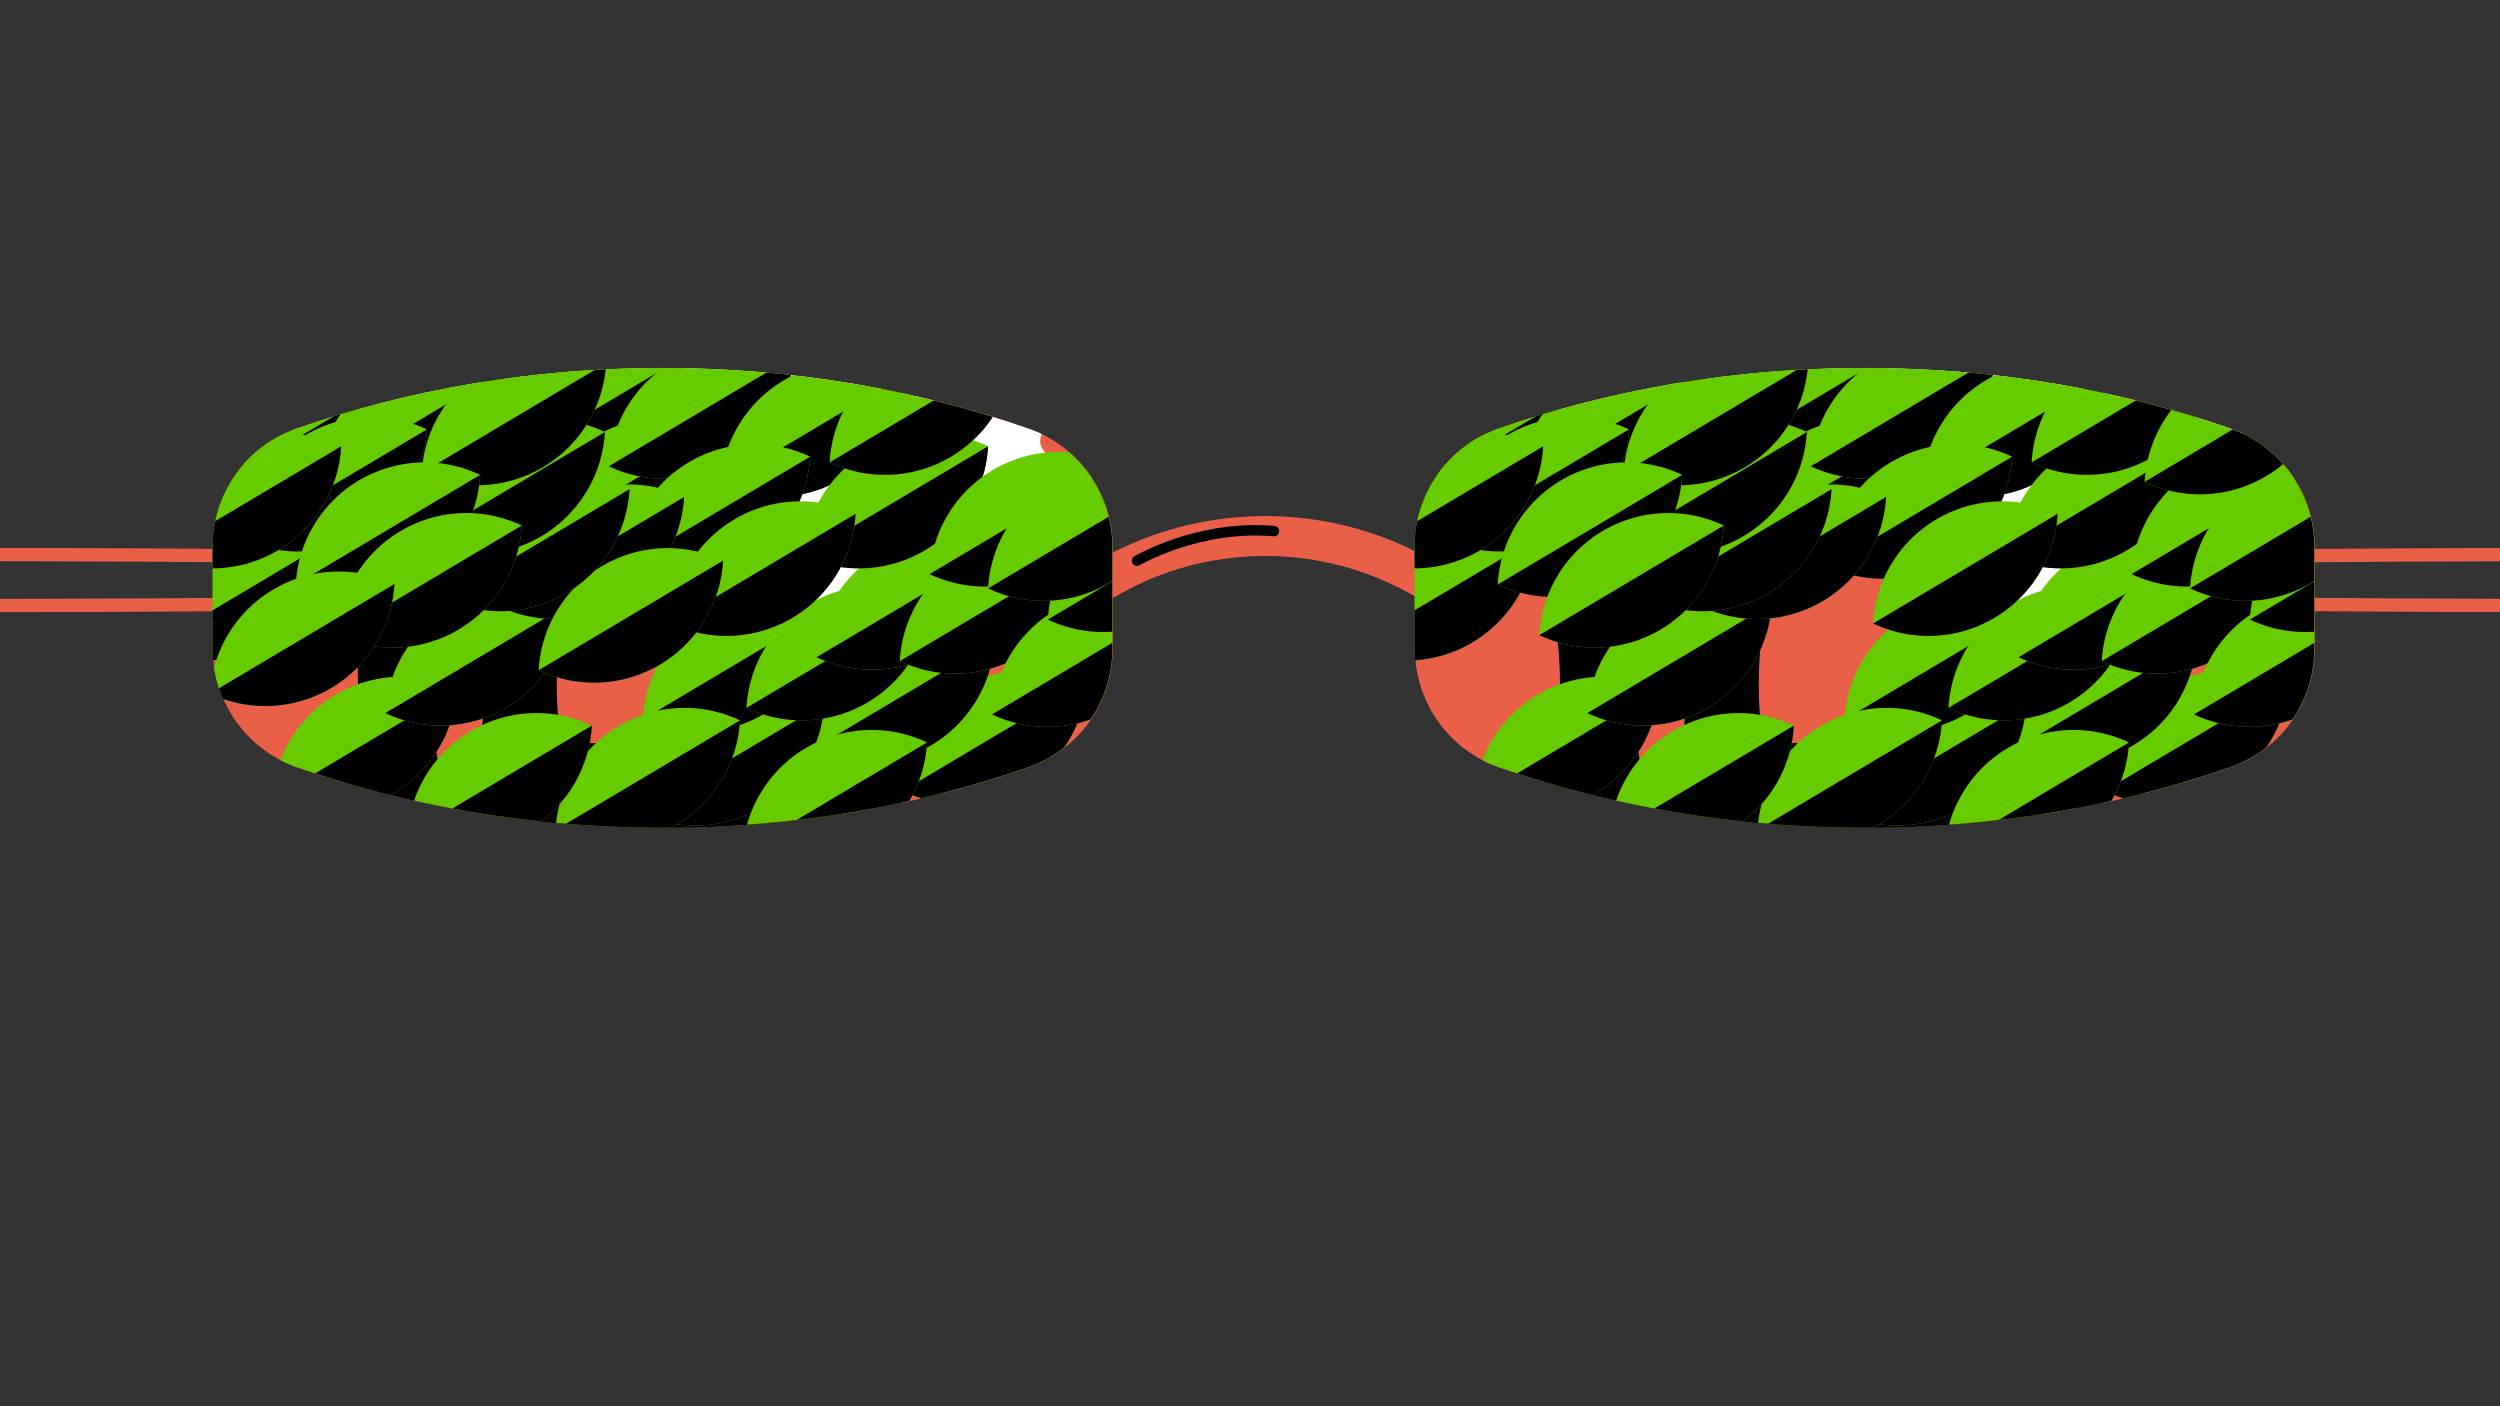 <svg xmlns="http://www.w3.org/2000/svg" xmlns:xlink="http://www.w3.org/1999/xlink" width="1920" height="1080" viewBox="0 0 1920 1080">
  <rect x="0" y="0" width="1920" height="1080" fill="#333333" stroke="none"/>
  <defs>
    <clipPath id="clip-path">
      <rect id="Rectangle_66" data-name="Rectangle 66" width="1920" height="1080" transform="translate(856.537)" fill="none"/>
    </clipPath>
    <clipPath id="clip-path-2">
      <path id="Path_1214" data-name="Path 1214" d="M1084.4,329.316a96.162,96.162,0,0,0-64.313,90.75V498.41a96.162,96.162,0,0,0,64.313,90.75c85.317,29.924,180.633,46.658,281.2,46.658s195.885-16.734,281.2-46.658a96.161,96.161,0,0,0,64.312-90.75V420.066a96.161,96.161,0,0,0-64.312-90.75c-85.317-29.924-180.633-46.657-281.2-46.657s-195.885,16.733-281.2,46.657" fill="none"/>
    </clipPath>
    <clipPath id="clip-path-3">
      <path id="Path_1227" data-name="Path 1227" d="M2007.533,329.316a96.16,96.16,0,0,0-64.312,90.75V498.41a96.16,96.16,0,0,0,64.312,90.75c85.317,29.924,180.633,46.658,281.2,46.658s195.884-16.734,281.2-46.658a96.162,96.162,0,0,0,64.313-90.75V420.066a96.162,96.162,0,0,0-64.313-90.75c-85.318-29.924-180.633-46.657-281.2-46.657s-195.885,16.733-281.2,46.657" fill="none"/>
    </clipPath>
    <clipPath id="clip-path-4">
      <path id="Path_1342" data-name="Path 1342" d="M1084.071,329.208a96.159,96.159,0,0,0-64.313,90.748V498.3a96.163,96.163,0,0,0,64.313,90.75c85.318,29.924,180.633,46.658,281.2,46.658s195.885-16.734,281.2-46.658a96.162,96.162,0,0,0,64.312-90.75V419.956a96.158,96.158,0,0,0-64.312-90.748c-85.317-29.925-180.632-46.658-281.2-46.658s-195.884,16.733-281.2,46.658" fill="none"/>
    </clipPath>
    <clipPath id="clip-path-5">
      <path id="Path_1457" data-name="Path 1457" d="M2007.2,329.208a96.158,96.158,0,0,0-64.312,90.748V498.3a96.162,96.162,0,0,0,64.312,90.75c85.317,29.924,180.632,46.658,281.2,46.658s195.884-16.734,281.2-46.658a96.163,96.163,0,0,0,64.314-90.75V419.956a96.158,96.158,0,0,0-64.314-90.748c-85.317-29.925-180.632-46.658-281.2-46.658s-195.885,16.733-281.2,46.658" fill="none"/>
    </clipPath>
  </defs>
  <g id="Group_84" data-name="Group 84" transform="translate(-856.537)">
    <g id="Group_75" data-name="Group 75">
      <g id="Group_74" data-name="Group 74" clip-path="url(#clip-path)">
        <path id="Path_1196" data-name="Path 1196" d="M1656.651,482.744c94.778-94.778,248.443-94.778,343.221,0" fill="none" stroke="#e95f47" stroke-miterlimit="10" stroke-width="30.649"/>
        <path id="Path_1197" data-name="Path 1197" d="M1615.064,443.672c-62.132,28.56-1550.8,28.56-1612.931,0" fill="none" stroke="#e95f47" stroke-miterlimit="10" stroke-width="10.217"/>
        <path id="Path_1198" data-name="Path 1198" d="M2.134,447.279c62.133-28.56,1550.8-28.56,1612.931,0" fill="none" stroke="#e95f47" stroke-miterlimit="10" stroke-width="10.217"/>
        <path id="Path_1199" data-name="Path 1199" d="M3663.69,443.672c-62.133,28.56-1550.8,28.56-1612.931,0" fill="none" stroke="#e95f47" stroke-miterlimit="10" stroke-width="10.217"/>
        <path id="Path_1200" data-name="Path 1200" d="M2050.76,447.279c62.132-28.56,1550.8-28.56,1612.93,0" fill="none" stroke="#e95f47" stroke-miterlimit="10" stroke-width="10.217"/>
        <path id="Path_1201" data-name="Path 1201" d="M1729.75,430.651s47.164-27.862,105.182-22.747" fill="none" stroke="#000" stroke-linecap="round" stroke-linejoin="round" stroke-width="8"/>
      </g>
    </g>
    <g id="Group_77" data-name="Group 77">
      <g id="Group_76" data-name="Group 76" clip-path="url(#clip-path-2)">
        <path id="Path_1202" data-name="Path 1202" d="M1020.086,420.066v78.345A96.16,96.16,0,0,0,1084.4,589.16c85.317,29.924,180.632,46.658,281.2,46.658s195.885-16.734,281.2-46.658a96.159,96.159,0,0,0,64.313-90.749V420.066a96.16,96.16,0,0,0-64.313-90.749c-85.317-29.925-180.632-46.658-281.2-46.658s-195.884,16.733-281.2,46.658a96.16,96.16,0,0,0-64.313,90.749" fill="#e95f47"/>
        <path id="Path_1203" data-name="Path 1203" d="M1132.65,487.13c-5.013,1.62-9.334-4.656-9.014-9.915s3.162-10.117,3.473-15.376c.46-7.806-4.785-14.934-11.081-19.57s-13.719-7.474-20.412-11.517-12.977-9.844-14.642-17.484c-2.955-13.556,9.488-26.883,6.771-40.488-1.432-7.169-6.855-12.908-9.115-19.861-3.539-10.887,1.435-23.125,9.577-31.173s18.962-12.711,29.618-16.9c48.867-19.2,100.465-32.231,152.906-34.771,5.07-.245,10.252-.38,15.113,1.082s9.425,4.8,11.091,9.594c1.9,5.485-.386,11.726-4.278,16.034s-9.159,7.077-14.31,9.757l-47.18,24.549c-4.914,2.556-10.274,5.627-11.915,10.918-2.142,6.906,3.081,13.8,8.331,18.773s11.357,10.413,11.549,17.642c.2,7.619-6.527,13.764-13.6,16.609s-14.878,3.528-21.9,6.483-13.591,9.368-13.03,16.97c.49,6.647,6.045,11.584,10.705,16.35s9.033,11.49,6.566,17.681c-2.008,5.039-7.635,7.371-12.418,9.93s-9.742,7.124-8.631,12.433c.6,2.878,2.954,5.335,2.832,8.272-.219,5.249-7.251,6.712-12.5,6.62l-44.507-.782" fill="#fff"/>
        <path id="Path_1204" data-name="Path 1204" d="M1132.251,485.683c-2.293.67-4.261-.732-5.485-2.605a10.306,10.306,0,0,1-1.418-7.635c.584-3.329,1.925-6.464,2.68-9.75a19.976,19.976,0,0,0,.172-8.768c-2.773-12.923-15.842-18.964-26.4-24.462-5.5-2.865-10.914-6.082-14.955-10.89a20,20,0,0,1-4.643-15.614c1.376-11.3,9.169-21.452,7.064-33.211-1.109-6.2-5.121-11.282-7.8-16.832a24.537,24.537,0,0,1-1.678-16.852c3.086-12.358,13.109-20.78,23.987-26.414a181.232,181.232,0,0,1,18.386-7.884q9.851-3.79,19.832-7.231,20.185-6.948,40.875-12.3a441,441,0,0,1,84.124-13.456c6.734-.391,14.191-1.2,20.55,1.588,5.254,2.3,9.19,7.051,8.5,13.026-.733,6.359-5.516,11.163-10.641,14.476-5.824,3.764-12.245,6.692-18.389,9.889l-20.283,10.553c-6.3,3.276-12.715,6.39-18.9,9.878-4.761,2.687-9.555,6.425-10.411,12.183-.935,6.291,2.941,12.038,7.044,16.409,4.024,4.286,9,7.862,11.722,13.214,2.634,5.176,1.336,10.741-2.552,14.87-9.018,9.577-23.68,7.649-34.36,14.213-4.547,2.794-8.724,7.121-9.872,12.493-1.275,5.967,1.6,11.289,5.411,15.667,3.943,4.529,9,8.315,11.315,14.042a10,10,0,0,1,.013,8.437,14.358,14.358,0,0,1-5.706,5.364c-4.815,2.867-10.2,4.82-13.451,9.687a9.794,9.794,0,0,0-1.517,7.889c.67,2.585,3.134,5.17,2.643,7.956-.763,4.329-7.6,4.7-10.956,4.663-7.583-.081-15.166-.266-22.748-.4l-21.76-.382c-1.931-.034-1.931,2.966,0,3l23.243.408,11.622.2c3.61.063,7.25.265,10.859.162,4.4-.124,10.448-1.2,12.311-5.827,1.079-2.681.064-5.288-1.129-7.726a10.867,10.867,0,0,1-1.371-3.906,6.813,6.813,0,0,1,1.01-3.916c3.015-5.189,9.248-6.862,13.976-9.984a15.991,15.991,0,0,0,5.565-5.679,12.375,12.375,0,0,0,.9-8.886c-1.575-6.14-6.322-10.521-10.559-14.911-3.965-4.109-8.18-9.29-6.7-15.406,1.346-5.562,6.34-9.658,11.35-11.92,6.316-2.852,13.367-3.571,19.9-5.774,5.552-1.872,10.8-4.99,14.185-9.889a15.364,15.364,0,0,0,.884-16.129c-2.869-5.5-7.948-9.222-12.107-13.657-3.972-4.234-8.3-10.578-5.374-16.537,2.646-5.39,9.233-7.96,14.243-10.567l20.724-10.783,20.283-10.553c5.958-3.1,12.317-6.07,16.973-11.056,4.091-4.382,6.743-10.681,5.276-16.7-1.42-5.825-6.614-9.874-12.11-11.638-6.714-2.155-14.1-1.388-21.014-.962q-10.986.675-21.924,1.948-21.6,2.5-42.888,7.113a537.175,537.175,0,0,0-83.74,25.636c-12,4.726-24.765,10.212-32.993,20.6a36.731,36.731,0,0,0-7.553,15.98,27.789,27.789,0,0,0,2.564,17.661c2.753,5.567,6.957,10.793,7.508,17.187.5,5.78-1.5,11.392-3.409,16.751-1.966,5.523-4.125,11.2-4.131,17.144a23.361,23.361,0,0,0,6.722,15.967c4.4,4.713,10.048,7.9,15.724,10.819,5.832,3,11.974,5.84,16.78,10.4,4.306,4.09,7.725,9.636,7.366,15.769-.377,6.429-4.824,12.478-3.069,19.046,1.221,4.573,5.355,9.2,10.509,7.692,1.849-.541,1.062-3.436-.8-2.893" fill="#fff"/>
        <path id="Path_1205" data-name="Path 1205" d="M1231.562,488.5c-5.423-.693-6.689-8.34-4.567-13.379s6.172-9.468,6.464-14.927c.484-9.054-9.456-15.785-10.079-24.831-.585-8.514,7.156-15.155,14.627-19.283s16.066-7.9,19.681-15.628c3.678-7.863.9-17.05-1.435-25.411s-3.916-18.194,1.474-25c5.6-7.066,16.011-7.521,25-6.92s19.058,1.328,25.937-4.5c7.134-6.041,7.865-16.714,6.922-26.013s-2.942-19.065.6-27.716c3.031-7.41,9.8-12.793,17.187-15.874s15.438-4.144,23.386-5.1c18.035-2.175,36.156-3.965,54.321-3.887,27.47.118,54.722,4.5,81.841,8.869,4.207.677,9,1.758,10.993,5.526,3.191,6.04-3.458,12.556-9.583,15.581-7.287,3.6-15.087,6.21-21.955,10.556s-12.924,10.926-14.071,18.972c-1.011,7.1,1.9,14.386.514,21.421-1.8,9.179-10.469,15.5-19.3,18.59s-18.346,3.9-27.113,7.159-17.229,10-18.488,19.265c-.658,4.849.7,10.045-1.264,14.528-2.106,4.816-7.623,7.407-12.875,7.585s-10.351-1.6-15.3-3.361l-58.3-20.691c-4.539-1.611-9.333-3.246-14.075-2.4s-9.239,5.13-8.495,9.888c1.187,7.585,13.675,10.355,12.963,18-.476,5.117-6.574,7.328-11.557,8.588s-11.006,4.142-10.693,9.272c.51,8.345,16.934,9.47,15.572,17.72-.943,5.713-9.723,6.231-12.5,11.311-3.409,6.232,4.237,12.539,6.71,19.2,3.846,10.359-6.693,21.489-17.684,22.629s-21.454-4.373-31.128-9.712" fill="#fff"/>
        <path id="Path_1206" data-name="Path 1206" d="M1231.96,487.05c-2.858-.443-4.127-3.04-4.387-5.709-.343-3.521,1.048-6.461,2.747-9.45,1.906-3.355,4.027-6.722,4.532-10.625a16.811,16.811,0,0,0-2.1-9.782c-2.962-5.82-8.739-11.492-7.819-18.542.983-7.533,8.431-12.629,14.553-15.968,6.388-3.484,13.359-6.742,17.741-12.8,5.232-7.234,3.964-16.382,1.855-24.484-1.973-7.584-4.994-15.776-2.745-23.651,2.161-7.567,9.329-10.758,16.611-11.417,7.565-.685,15.114.862,22.681.238,7.455-.615,14.514-3.582,18.319-10.355,3.616-6.434,3.862-14.317,3.178-21.49-.834-8.739-2.928-18,.063-26.557,2.615-7.482,9.264-12.827,16.345-15.89,8.507-3.68,17.979-4.544,27.087-5.61,19.774-2.315,39.649-3.971,59.573-3.237,19.867.732,39.59,3.451,59.209,6.531,4.758.745,9.535,1.436,14.275,2.29,3.224.581,7.283,1.461,8.937,4.64,1.731,3.326-.516,6.841-2.86,9.172-2.987,2.972-6.763,4.706-10.561,6.4-7.885,3.518-16.127,6.612-22.735,12.344-6.06,5.257-10.07,12.349-9.866,20.512.116,4.621,1.215,9.177,1.1,13.81a18.2,18.2,0,0,1-3.651,10.516c-4.684,6.3-12.275,9.625-19.635,11.609-8.6,2.318-17.651,3.307-25.781,7.14-6.52,3.073-12.583,8.118-15.171,15.019-1.449,3.865-1.173,7.867-1.177,11.914-.005,4.1-.913,7.95-4.468,10.4-7.495,5.156-16.849,1.422-24.509-1.3q-28.23-10.02-56.462-20.039c-4.293-1.521-8.833-3.127-13.464-2.716a13.064,13.064,0,0,0-9.505,5.151,8.927,8.927,0,0,0-.933,9.2,18.228,18.228,0,0,0,5.228,5.956c3.4,2.812,10.08,7.547,5.325,12.328-2.314,2.328-5.8,3.253-8.874,4.062a21.4,21.4,0,0,0-8.827,4.235,8.05,8.05,0,0,0-2.748,7.976,10.385,10.385,0,0,0,4.069,5.521,68.365,68.365,0,0,0,6.261,3.964c1.724,1.054,3.839,2.283,4.739,4.19,2.41,5.107-6.157,7.694-9.052,9.875a9.153,9.153,0,0,0-4.021,7.567c.111,3.467,2.109,6.579,3.911,9.414,1.895,2.98,4.139,6.1,4.425,9.732a14.128,14.128,0,0,1-2.889,9.25c-4.615,6.448-12.321,9.107-20.008,8.354-8.788-.862-16.837-5.323-24.429-9.51-1.692-.933-3.207,1.656-1.515,2.589,7.967,4.4,16.274,8.835,25.454,9.869,7.872.886,15.636-1.5,21.114-7.362,4.992-5.341,6.838-12.575,3.506-19.282-2.479-4.991-10.358-12.718-4.212-17.877,3.965-3.33,11.357-4.752,11.074-11.265-.218-5.022-5.619-7.547-9.359-9.781-1.942-1.162-4.136-2.42-5.417-4.35-1.558-2.348-.829-4.965,1.218-6.752,5.172-4.518,13.309-3.344,18.046-8.666a8.092,8.092,0,0,0,1.658-8.167c-.946-2.548-2.994-4.456-5.032-6.157-2.1-1.753-4.494-3.391-6.119-5.632a6.257,6.257,0,0,1,.535-8.373c3.1-3.261,7.636-3.555,11.82-2.662,4.8,1.024,9.437,3,14.052,4.638q14.443,5.126,28.887,10.253l14.444,5.125c4.688,1.664,9.356,3.511,14.146,4.862,7.385,2.083,16.69,2.224,21.972-4.352,2.716-3.382,3.018-7.569,2.942-11.747-.075-4.158.041-8.057,2.095-11.783,3.783-6.865,11.154-10.943,18.4-13.2,8.838-2.757,18.245-3.565,26.818-7.185,6.728-2.843,13.316-7.575,16.345-14.44a24.625,24.625,0,0,0,1.592-12.437c-.427-4.612-1.478-9.368-.62-13.993,1.482-7.984,7.822-14.044,14.541-18.03a111.1,111.1,0,0,1,12.553-6.086c3.987-1.732,8.212-3.318,11.759-5.878,3.011-2.17,5.9-5.016,7.055-8.638a8.766,8.766,0,0,0-2.717-9.394c-2.734-2.283-6.334-3.054-9.761-3.614q-7.645-1.252-15.3-2.437c-9.885-1.536-19.789-2.967-29.73-4.1a332.277,332.277,0,0,0-60.812-1.557c-10.173.709-20.316,1.8-30.44,3.023-9.047,1.089-18.29,2.272-26.575,6.315-7.037,3.433-13.213,9.04-15.991,16.493-3.25,8.716-1.325,18.216-.405,27.167.739,7.19.756,15.343-3.309,21.638-4.5,6.965-12.945,8.153-20.593,8.005-7.617-.149-15.251-1.373-22.767.521-7.371,1.857-13.084,7.109-14.411,14.763-1.451,8.374,1.541,16.416,3.52,24.419,1.082,4.377,1.956,9.025,1.216,13.531a17.941,17.941,0,0,1-5.643,10.268c-5.655,5.3-13.247,7.739-19.483,12.2-5.918,4.235-11.57,10.6-10.64,18.406.857,7.206,6.525,12.217,9.054,18.737a12.816,12.816,0,0,1-.577,10.63c-1.687,3.5-4.209,6.708-5.319,10.472-1.5,5.081-.234,13.021,6.051,13.995,1.889.294,2.7-2.6.8-2.893" fill="#fff"/>
        <path id="Path_1207" data-name="Path 1207" d="M1408.1,472.916c-4.779.135-6.573-6.8-4.343-11.032s6.56-6.989,9.063-11.062c4.967-8.086,1.511-18.583,3.014-27.953,1.778-11.081,10.273-19.663,17.977-27.824q10.852-11.5,20.674-23.912c5.548-7.014,10.9-14.347,14.124-22.688,2.834-7.327,3.943-15.222,6.66-22.592,3.931-10.664,11.05-19.8,18.06-28.746,5.763-7.353,12-15.059,20.813-18.169,7.429-2.623,15.59-1.567,23.393-.479l113.512,15.828c6.81.949,14.752,2.714,17.506,9.015,2.857,6.539-1.682,13.8-6.238,19.3s-9.7,12-8.079,18.95c1.535,6.588,8.7,10.692,10.3,17.265,1.539,6.335-2.745,12.785-8.093,16.512s-11.75,5.611-17.453,8.767-11.049,8.293-11.511,14.8c-.312,4.39,1.646,8.573,2.809,12.818s1.319,9.367-1.84,12.432c-3.821,3.706-10.449,2.517-14.71,5.707-3.523,2.638-4.425,7.423-6.273,11.417-4.854,10.491-17,15.911-28.545,16.557s-22.9-2.526-34.256-4.7-23.5-3.289-34.14,1.228c-8.671,3.681-16.128,10.991-25.533,11.529-3.169.181-6.552-.406-9.373,1.051s-3.888,6.321-.949,7.521l-67.349-.677" fill="#fff"/>
        <path id="Path_1208" data-name="Path 1208" d="M1408.1,471.416c-4.092-.009-4.39-6.071-3.048-8.775,1.218-2.453,3.329-4.377,5.2-6.323a24.1,24.1,0,0,0,4.854-6.617c2.38-5.263,2.087-11.141,1.9-16.775-.194-5.8-.01-11.422,2.43-16.8,2.333-5.144,5.88-9.611,9.63-13.788,4.132-4.6,8.477-9.011,12.6-13.627q6.686-7.488,12.949-15.339a133.621,133.621,0,0,0,10.961-15.327,68.563,68.563,0,0,0,7.058-17.389c1.671-6.28,3.061-12.636,5.821-18.557a94.2,94.2,0,0,1,9.759-15.87c3.5-4.757,7.12-9.486,10.97-13.968,3.619-4.212,7.661-8.207,12.672-10.726,5.721-2.876,12.2-3.034,18.45-2.462,6.835.626,13.64,1.781,20.437,2.729l20.924,2.917,41.847,5.836,20.924,2.917c6.472.9,13.018,1.59,19.444,2.776,4.4.812,9.629,2.13,12.368,6,3.5,4.948.876,11-2.115,15.469-3.319,4.96-7.806,9.068-10.207,14.63a15.01,15.01,0,0,0,1.351,14.966c2.622,3.866,6.681,7.207,7.818,11.9,1.32,5.447-2.33,10.808-6.4,14.065-4.815,3.86-10.933,5.733-16.4,8.442-4.838,2.4-9.521,5.725-12.255,10.5a15.466,15.466,0,0,0-2.095,7.606,29.691,29.691,0,0,0,1.922,9.1c1.426,4.42,3.453,11.147-1,14.607-1.9,1.476-4.453,1.872-6.741,2.357a18.706,18.706,0,0,0-6.856,2.447c-4.5,3.1-5.232,8.655-7.608,13.187-4.789,9.131-15.358,13.772-25.222,14.681-13.335,1.228-26.312-3.121-39.322-5.237a73.886,73.886,0,0,0-18.694-1.021,42.909,42.909,0,0,0-16.788,5.128c-4.871,2.667-9.439,6.074-14.692,7.981a23.258,23.258,0,0,1-8.248,1.352c-2.772-.014-5.932-.114-8.333,1.52-3.055,2.08-4.509,7.929-.456,9.811q.38-1.4.757-2.8l-67.349-.677a1.5,1.5,0,0,0,0,3l67.349.677c1.41.014,2.148-2.15.757-2.795-1.725-.8-.953-3.2.1-4.293,1.918-1.992,5.612-1.424,8.1-1.446,5.725-.049,10.84-2.318,15.713-5.143,5.046-2.925,9.879-6.223,15.533-7.884a50.94,50.94,0,0,1,19.049-1.351c13.443,1.24,26.374,5.906,39.922,6.338,10.625.34,21.97-2.393,29.736-10.062a25.684,25.684,0,0,0,4.593-6.1c1.268-2.37,2.02-4.954,3.1-7.4,1.034-2.344,2.4-4.439,4.763-5.593,2.194-1.07,4.721-1.335,7.07-1.9a13.032,13.032,0,0,0,6.669-3.379,11.019,11.019,0,0,0,2.735-6.755c.492-6.063-3.055-11.287-3.512-17.187-.445-5.744,3.2-10.475,7.674-13.666,5.056-3.61,11.1-5.435,16.556-8.312,5-2.635,9.56-6.364,11.842-11.668,2.2-5.122,1.26-10.271-1.916-14.729-2.814-3.949-7.212-7.631-7.682-12.759-.542-5.92,3.825-11.241,7.346-15.519,3.731-4.534,7.608-9.653,8.087-15.724.415-5.258-2.563-9.807-7.076-12.278-4.592-2.515-9.895-3.148-15-3.859l-21.447-2.991-42.371-5.908-42.37-5.908c-6.625-.924-13.355-2.169-20.071-1.813a30.336,30.336,0,0,0-16.444,5.669c-4.662,3.381-8.46,7.734-12.034,12.211-3.855,4.829-7.692,9.7-11.2,14.793a78.053,78.053,0,0,0-8.911,16.487c-2.378,6.281-3.525,12.931-5.535,19.325-3.928,12.493-12.467,22.833-20.72,32.746q-6.5,7.811-13.435,15.25c-4,4.291-8.146,8.462-11.742,13.11-3.456,4.467-6.426,9.434-7.756,14.975-1.369,5.7-.7,11.547-.668,17.342a28.951,28.951,0,0,1-1.032,8.83,18.157,18.157,0,0,1-4.4,7.006c-3.392,3.607-7.5,7.216-7.389,12.589.085,3.96,2.382,8.217,6.79,8.227a1.5,1.5,0,0,0,0-3" fill="#fff"/>
        <path id="Path_1209" data-name="Path 1209" d="M1129.144,488.01a301.477,301.477,0,0,1,2.322,37.554c0,46.62-10.412,88.479-26.933,117.2H1214c-16.521-28.725-26.932-70.584-26.932-117.2a301.456,301.456,0,0,1,2.321-37.554Z"/>
        <path id="Path_1210" data-name="Path 1210" d="M1226.2,488.01a301.453,301.453,0,0,1,2.322,37.554c0,46.62-10.412,88.479-26.933,117.2h109.467c-16.521-28.725-26.932-70.584-26.932-117.2a301.48,301.48,0,0,1,2.321-37.554Z"/>
        <path id="Path_1211" data-name="Path 1211" d="M1385.847,465.756a273.863,273.863,0,0,1,3.63,44.649c0,55.427-16.28,105.195-42.114,139.347h171.173c-25.834-34.152-42.114-83.92-42.114-139.347a273.863,273.863,0,0,1,3.63-44.649Z"/>
        <rect id="Rectangle_67" data-name="Rectangle 67" width="103.323" height="71.622" transform="translate(1265.301 570.725)"/>
        <path id="Path_1212" data-name="Path 1212" d="M1549.65,640.773h-23.483l5-310.487h14.068Z"/>
        <path id="Path_1213" data-name="Path 1213" d="M1580.093,635.987h-17.013L1566.7,411.04h10.191Z"/>
      </g>
    </g>
    <g id="Group_79" data-name="Group 79">
      <g id="Group_78" data-name="Group 78" clip-path="url(#clip-path-3)">
        <path id="Path_1215" data-name="Path 1215" d="M1943.22,420.066v78.345a96.16,96.16,0,0,0,64.313,90.749c85.317,29.924,180.632,46.658,281.2,46.658s195.884-16.734,281.2-46.658a96.16,96.16,0,0,0,64.313-90.749V420.066a96.16,96.16,0,0,0-64.313-90.749c-85.317-29.925-180.632-46.658-281.2-46.658s-195.885,16.733-281.2,46.658a96.16,96.16,0,0,0-64.313,90.749" fill="#e95f47"/>
        <path id="Path_1216" data-name="Path 1216" d="M2055.783,487.13c-5.013,1.62-9.334-4.656-9.014-9.915s3.162-10.117,3.473-15.376c.46-7.806-4.784-14.934-11.081-19.57s-13.719-7.474-20.412-11.517-12.977-9.844-14.642-17.484c-2.955-13.556,9.488-26.883,6.771-40.488-1.432-7.169-6.855-12.908-9.115-19.861-3.539-10.887,1.435-23.125,9.577-31.173s18.962-12.711,29.618-16.9c48.867-19.2,100.465-32.231,152.906-34.771,5.071-.245,10.252-.38,15.113,1.082s9.425,4.8,11.091,9.594c1.9,5.485-.385,11.726-4.278,16.034s-9.159,7.077-14.31,9.757l-47.18,24.549c-4.914,2.556-10.274,5.627-11.915,10.918-2.142,6.906,3.081,13.8,8.331,18.773s11.357,10.413,11.549,17.642c.2,7.619-6.527,13.764-13.6,16.609s-14.878,3.528-21.9,6.483-13.59,9.368-13.03,16.97c.49,6.647,6.045,11.584,10.705,16.35s9.033,11.49,6.566,17.681c-2.008,5.039-7.635,7.371-12.418,9.93s-9.742,7.124-8.631,12.433c.6,2.878,2.954,5.335,2.832,8.272-.219,5.249-7.251,6.712-12.5,6.62l-44.507-.782" fill="#fff"/>
        <path id="Path_1217" data-name="Path 1217" d="M2055.385,485.683c-2.293.67-4.261-.732-5.485-2.605a10.307,10.307,0,0,1-1.418-7.635c.584-3.329,1.925-6.464,2.68-9.75a19.994,19.994,0,0,0,.172-8.768c-2.773-12.923-15.842-18.964-26.405-24.462-5.5-2.865-10.914-6.082-14.955-10.89a20,20,0,0,1-4.643-15.614c1.377-11.3,9.169-21.452,7.064-33.211-1.109-6.2-5.121-11.282-7.8-16.832a24.537,24.537,0,0,1-1.678-16.852c3.086-12.358,13.109-20.78,23.987-26.414a181.232,181.232,0,0,1,18.386-7.884q9.85-3.79,19.832-7.231,20.186-6.948,40.875-12.3a441,441,0,0,1,84.124-13.456c6.734-.391,14.191-1.2,20.55,1.588,5.254,2.3,9.19,7.051,8.5,13.026-.733,6.359-5.516,11.163-10.641,14.476-5.824,3.764-12.245,6.692-18.389,9.889l-20.283,10.553c-6.3,3.276-12.715,6.39-18.9,9.878-4.761,2.687-9.555,6.425-10.411,12.183-.935,6.291,2.941,12.038,7.044,16.409,4.024,4.286,9,7.862,11.722,13.214,2.634,5.176,1.336,10.741-2.552,14.87-9.018,9.577-23.68,7.649-34.36,14.213-4.547,2.794-8.724,7.121-9.872,12.493-1.275,5.967,1.6,11.289,5.411,15.667,3.943,4.529,9,8.315,11.316,14.042a10.007,10.007,0,0,1,.012,8.437,14.358,14.358,0,0,1-5.706,5.364c-4.815,2.867-10.2,4.82-13.451,9.687a9.794,9.794,0,0,0-1.517,7.889c.67,2.585,3.134,5.17,2.643,7.956-.763,4.329-7.6,4.7-10.956,4.663-7.583-.081-15.166-.266-22.748-.4l-21.76-.382c-1.931-.034-1.931,2.966,0,3l23.244.408,11.621.2c3.61.063,7.25.265,10.859.162,4.4-.124,10.448-1.2,12.311-5.827,1.079-2.681.064-5.288-1.129-7.726a10.869,10.869,0,0,1-1.371-3.906,6.812,6.812,0,0,1,1.01-3.916c3.015-5.189,9.248-6.862,13.976-9.984a15.991,15.991,0,0,0,5.565-5.679,12.375,12.375,0,0,0,.9-8.886c-1.575-6.14-6.322-10.521-10.558-14.911-3.965-4.109-8.182-9.29-6.7-15.406,1.346-5.562,6.34-9.658,11.35-11.92,6.316-2.852,13.366-3.571,19.9-5.774,5.552-1.872,10.8-4.99,14.185-9.889a15.364,15.364,0,0,0,.884-16.129c-2.869-5.5-7.948-9.222-12.107-13.657-3.972-4.234-8.3-10.578-5.374-16.537,2.647-5.39,9.233-7.96,14.243-10.567l20.724-10.783,20.283-10.553c5.958-3.1,12.317-6.07,16.972-11.056,4.092-4.382,6.744-10.681,5.277-16.7-1.42-5.825-6.614-9.874-12.11-11.638-6.714-2.155-14.1-1.388-21.014-.962q-10.986.675-21.924,1.948-21.6,2.5-42.888,7.113a537.171,537.171,0,0,0-83.74,25.636c-12,4.726-24.765,10.212-32.993,20.6a36.729,36.729,0,0,0-7.553,15.98,27.789,27.789,0,0,0,2.564,17.661c2.753,5.567,6.957,10.793,7.508,17.187.5,5.78-1.5,11.392-3.409,16.751-1.966,5.523-4.125,11.2-4.131,17.144a23.361,23.361,0,0,0,6.722,15.967c4.4,4.713,10.048,7.9,15.724,10.819,5.832,3,11.974,5.84,16.78,10.4,4.306,4.09,7.725,9.636,7.365,15.769-.376,6.429-4.823,12.478-3.068,19.046,1.221,4.573,5.355,9.2,10.509,7.692,1.849-.541,1.062-3.436-.8-2.893" fill="#fff"/>
        <path id="Path_1218" data-name="Path 1218" d="M2154.7,488.5c-5.424-.693-6.69-8.34-4.568-13.379s6.173-9.468,6.465-14.927c.483-9.054-9.458-15.785-10.08-24.831-.585-8.514,7.156-15.155,14.627-19.283s16.067-7.9,19.682-15.628c3.678-7.863.9-17.05-1.436-25.411s-3.916-18.194,1.474-25c5.6-7.066,16.011-7.521,25-6.92s19.057,1.328,25.937-4.5c7.134-6.041,7.865-16.714,6.921-26.013s-2.942-19.065.6-27.716c3.031-7.41,9.8-12.793,17.187-15.874s15.438-4.144,23.386-5.1c18.035-2.175,36.156-3.965,54.321-3.887,27.47.118,54.723,4.5,81.841,8.869,4.207.677,9,1.758,10.993,5.526,3.192,6.04-3.458,12.556-9.583,15.581-7.287,3.6-15.087,6.21-21.954,10.556s-12.925,10.926-14.072,18.972c-1.011,7.1,1.9,14.386.515,21.421-1.8,9.179-10.47,15.5-19.3,18.59s-18.347,3.9-27.113,7.159-17.229,10-18.489,19.265c-.657,4.849.7,10.045-1.263,14.528-2.107,4.816-7.623,7.407-12.875,7.585s-10.352-1.6-15.3-3.361l-58.3-20.691c-4.54-1.611-9.333-3.246-14.076-2.4s-9.239,5.13-8.5,9.888c1.187,7.585,13.676,10.355,12.963,18-.475,5.117-6.574,7.328-11.557,8.588s-11.006,4.142-10.693,9.272c.51,8.345,16.934,9.47,15.572,17.72-.942,5.713-9.723,6.231-12.5,11.311-3.408,6.232,4.237,12.539,6.71,19.2,3.846,10.359-6.692,21.489-17.684,22.629s-21.454-4.373-31.128-9.712" fill="#fff"/>
        <path id="Path_1219" data-name="Path 1219" d="M2155.094,487.05c-2.858-.443-4.127-3.04-4.387-5.709-.343-3.521,1.048-6.461,2.747-9.45,1.906-3.355,4.027-6.722,4.532-10.625a16.811,16.811,0,0,0-2.1-9.782c-2.962-5.82-8.739-11.492-7.819-18.542.983-7.533,8.431-12.629,14.554-15.968,6.387-3.484,13.358-6.742,17.74-12.8,5.232-7.234,3.964-16.382,1.856-24.484-1.973-7.584-4.995-15.776-2.746-23.651,2.161-7.567,9.329-10.758,16.612-11.417,7.565-.685,15.113.862,22.68.238,7.455-.615,14.514-3.582,18.319-10.355,3.616-6.434,3.863-14.317,3.178-21.49-.834-8.739-2.928-18,.063-26.557,2.616-7.482,9.264-12.827,16.345-15.89,8.507-3.68,17.979-4.544,27.087-5.61,19.774-2.315,39.649-3.971,59.574-3.237,19.866.732,39.589,3.451,59.209,6.531,4.758.745,9.534,1.436,14.274,2.29,3.224.581,7.283,1.461,8.937,4.64,1.731,3.326-.516,6.841-2.86,9.172-2.987,2.972-6.763,4.706-10.56,6.4-7.885,3.518-16.128,6.612-22.736,12.344-6.06,5.257-10.07,12.349-9.866,20.512.116,4.621,1.216,9.177,1.095,13.81a18.2,18.2,0,0,1-3.651,10.516c-4.684,6.3-12.275,9.625-19.635,11.609-8.6,2.318-17.651,3.307-25.781,7.14-6.52,3.073-12.583,8.118-15.171,15.019-1.449,3.865-1.173,7.867-1.177,11.914,0,4.1-.913,7.95-4.468,10.4-7.495,5.156-16.849,1.422-24.508-1.3q-28.232-10.02-56.463-20.039c-4.293-1.521-8.833-3.127-13.464-2.716a13.065,13.065,0,0,0-9.505,5.151,8.932,8.932,0,0,0-.933,9.2,18.224,18.224,0,0,0,5.228,5.956c3.4,2.812,10.081,7.547,5.326,12.328-2.315,2.328-5.8,3.253-8.875,4.062a21.4,21.4,0,0,0-8.827,4.235,8.05,8.05,0,0,0-2.748,7.976,10.384,10.384,0,0,0,4.069,5.521,68.415,68.415,0,0,0,6.261,3.964c1.724,1.054,3.839,2.283,4.739,4.19,2.41,5.107-6.157,7.694-9.052,9.875a9.154,9.154,0,0,0-4.021,7.567c.111,3.467,2.11,6.579,3.911,9.414,1.9,2.98,4.139,6.1,4.425,9.732a14.126,14.126,0,0,1-2.889,9.25c-4.615,6.448-12.321,9.107-20.008,8.354-8.787-.862-16.837-5.323-24.429-9.51-1.692-.933-3.207,1.656-1.514,2.589,7.967,4.4,16.273,8.835,25.453,9.869,7.872.886,15.636-1.5,21.114-7.362,4.992-5.341,6.838-12.575,3.506-19.282-2.479-4.991-10.358-12.718-4.212-17.877,3.965-3.33,11.357-4.752,11.074-11.265-.218-5.022-5.619-7.547-9.359-9.781-1.941-1.162-4.136-2.42-5.417-4.35-1.557-2.348-.829-4.965,1.218-6.752,5.173-4.518,13.309-3.344,18.046-8.666a8.092,8.092,0,0,0,1.658-8.167c-.945-2.548-2.994-4.456-5.032-6.157-2.1-1.753-4.494-3.391-6.119-5.632a6.257,6.257,0,0,1,.535-8.373c3.1-3.261,7.636-3.555,11.82-2.662,4.8,1.024,9.437,3,14.052,4.638q14.444,5.126,28.888,10.253l14.444,5.125c4.688,1.664,9.355,3.511,14.145,4.862,7.385,2.083,16.69,2.224,21.972-4.352,2.716-3.382,3.018-7.569,2.942-11.747-.075-4.158.041-8.057,2.095-11.783,3.783-6.865,11.154-10.943,18.4-13.2,8.838-2.757,18.245-3.565,26.818-7.185,6.729-2.843,13.316-7.575,16.346-14.44a24.623,24.623,0,0,0,1.591-12.437c-.427-4.612-1.478-9.368-.62-13.993,1.482-7.984,7.822-14.044,14.541-18.03a111.117,111.117,0,0,1,12.553-6.086c3.987-1.732,8.212-3.318,11.759-5.878,3.011-2.17,5.9-5.016,7.055-8.638a8.767,8.767,0,0,0-2.716-9.394c-2.735-2.283-6.334-3.054-9.762-3.614q-7.645-1.252-15.3-2.437c-9.885-1.536-19.789-2.967-29.73-4.1a332.276,332.276,0,0,0-60.812-1.557c-10.173.709-20.316,1.8-30.44,3.023-9.047,1.089-18.29,2.272-26.574,6.315-7.038,3.433-13.213,9.04-15.992,16.493-3.25,8.716-1.324,18.216-.405,27.167.739,7.19.756,15.343-3.309,21.638-4.5,6.965-12.945,8.153-20.593,8.005-7.617-.149-15.251-1.373-22.766.521-7.372,1.857-13.084,7.109-14.412,14.763-1.451,8.374,1.541,16.416,3.52,24.419,1.082,4.377,1.956,9.025,1.217,13.531a17.947,17.947,0,0,1-5.644,10.268c-5.655,5.3-13.247,7.739-19.483,12.2-5.918,4.235-11.57,10.6-10.64,18.406.857,7.206,6.526,12.217,9.054,18.737a12.816,12.816,0,0,1-.577,10.63c-1.687,3.5-4.209,6.708-5.319,10.472-1.5,5.081-.234,13.021,6.052,13.995,1.888.294,2.7-2.6.8-2.893" fill="#fff"/>
        <path id="Path_1220" data-name="Path 1220" d="M2331.237,472.916c-4.78.135-6.573-6.8-4.343-11.032s6.56-6.989,9.063-11.062c4.967-8.086,1.511-18.583,3.014-27.953,1.778-11.081,10.273-19.663,17.977-27.824q10.853-11.5,20.674-23.912c5.548-7.014,10.9-14.347,14.124-22.688,2.834-7.327,3.943-15.222,6.66-22.592,3.931-10.664,11.05-19.8,18.06-28.746,5.763-7.353,12-15.059,20.813-18.169,7.429-2.623,15.59-1.567,23.393-.479l113.512,15.828c6.81.949,14.752,2.714,17.506,9.015,2.857,6.539-1.682,13.8-6.238,19.3s-9.7,12-8.08,18.95c1.536,6.588,8.706,10.692,10.3,17.265,1.539,6.335-2.744,12.785-8.092,16.512s-11.75,5.611-17.454,8.767-11.048,8.293-11.51,14.8c-.312,4.39,1.646,8.573,2.809,12.818s1.318,9.367-1.84,12.432c-3.821,3.706-10.449,2.517-14.71,5.707-3.523,2.638-4.425,7.423-6.273,11.417-4.855,10.491-17,15.911-28.545,16.557s-22.9-2.526-34.256-4.7-23.5-3.289-34.14,1.228c-8.671,3.681-16.128,10.991-25.533,11.529-3.17.181-6.552-.406-9.373,1.051s-3.888,6.321-.949,7.521l-67.349-.677" fill="#fff"/>
        <path id="Path_1221" data-name="Path 1221" d="M2331.237,471.416c-4.092-.009-4.391-6.071-3.048-8.775,1.217-2.453,3.329-4.377,5.2-6.323a24.1,24.1,0,0,0,4.854-6.617c2.38-5.263,2.087-11.141,1.9-16.775-.194-5.8-.01-11.422,2.429-16.8,2.334-5.144,5.881-9.611,9.631-13.788,4.132-4.6,8.476-9.011,12.6-13.627q6.684-7.488,12.949-15.339a133.591,133.591,0,0,0,10.961-15.327,68.562,68.562,0,0,0,7.058-17.389c1.671-6.28,3.06-12.636,5.821-18.557a94.205,94.205,0,0,1,9.759-15.87c3.5-4.757,7.12-9.486,10.97-13.968,3.619-4.212,7.661-8.207,12.672-10.726,5.721-2.876,12.2-3.034,18.449-2.462,6.836.626,13.641,1.781,20.438,2.729l20.924,2.917,41.847,5.836,20.924,2.917c6.472.9,13.018,1.59,19.444,2.776,4.4.812,9.629,2.13,12.367,6,3.5,4.948.877,11-2.114,15.469-3.319,4.96-7.806,9.068-10.207,14.63a15.01,15.01,0,0,0,1.351,14.966c2.621,3.866,6.681,7.207,7.818,11.9,1.32,5.447-2.33,10.808-6.4,14.065-4.815,3.86-10.933,5.733-16.4,8.442-4.838,2.4-9.521,5.725-12.255,10.5a15.469,15.469,0,0,0-2.095,7.606,29.688,29.688,0,0,0,1.922,9.1c1.426,4.42,3.453,11.147-1,14.607-1.9,1.476-4.452,1.872-6.74,2.357a18.7,18.7,0,0,0-6.856,2.447c-4.5,3.1-5.232,8.655-7.608,13.187-4.789,9.131-15.358,13.772-25.222,14.681-13.335,1.228-26.312-3.121-39.323-5.237a73.875,73.875,0,0,0-18.693-1.021,42.9,42.9,0,0,0-16.788,5.128c-4.871,2.667-9.439,6.074-14.692,7.981a23.257,23.257,0,0,1-8.248,1.352c-2.772-.014-5.933-.114-8.333,1.52-3.055,2.08-4.509,7.929-.456,9.811q.378-1.4.757-2.8l-67.349-.677a1.5,1.5,0,0,0,0,3l67.349.677c1.409.014,2.148-2.15.757-2.795-1.725-.8-.953-3.2.1-4.293,1.918-1.992,5.612-1.424,8.1-1.446,5.725-.049,10.84-2.318,15.713-5.143,5.046-2.925,9.879-6.223,15.533-7.884a50.94,50.94,0,0,1,19.049-1.351c13.443,1.24,26.374,5.906,39.922,6.338,10.624.34,21.97-2.393,29.736-10.062a25.687,25.687,0,0,0,4.593-6.1c1.268-2.37,2.02-4.954,3.1-7.4,1.034-2.344,2.4-4.439,4.763-5.593,2.194-1.07,4.721-1.335,7.07-1.9a13.032,13.032,0,0,0,6.669-3.379,11.012,11.012,0,0,0,2.734-6.755c.492-6.063-3.054-11.287-3.511-17.187-.446-5.744,3.2-10.475,7.674-13.666,5.056-3.61,11.1-5.435,16.556-8.312,5-2.635,9.56-6.364,11.842-11.668,2.2-5.122,1.26-10.271-1.916-14.729-2.814-3.949-7.212-7.631-7.682-12.759-.542-5.92,3.825-11.241,7.346-15.519,3.731-4.534,7.608-9.653,8.087-15.724.415-5.258-2.564-9.807-7.076-12.278-4.592-2.515-9.9-3.148-15-3.859l-21.447-2.991-42.371-5.908-42.37-5.908c-6.625-.924-13.355-2.169-20.071-1.813a30.336,30.336,0,0,0-16.444,5.669c-4.662,3.381-8.46,7.734-12.034,12.211-3.855,4.829-7.692,9.7-11.2,14.793a78.047,78.047,0,0,0-8.911,16.487c-2.378,6.281-3.525,12.931-5.535,19.325-3.928,12.493-12.467,22.833-20.72,32.746q-6.5,7.811-13.435,15.25c-4,4.291-8.146,8.462-11.742,13.11-3.456,4.467-6.426,9.434-7.756,14.975-1.369,5.7-.7,11.547-.668,17.342a28.992,28.992,0,0,1-1.032,8.83,18.161,18.161,0,0,1-4.4,7.006c-3.391,3.607-7.5,7.216-7.388,12.589.084,3.96,2.382,8.217,6.79,8.227a1.5,1.5,0,0,0,0-3" fill="#fff"/>
        <path id="Path_1222" data-name="Path 1222" d="M2052.278,488.01a301.479,301.479,0,0,1,2.321,37.554c0,46.62-10.411,88.479-26.932,117.2h109.467c-16.521-28.725-26.933-70.584-26.933-117.2a301.667,301.667,0,0,1,2.321-37.554Z"/>
        <path id="Path_1223" data-name="Path 1223" d="M2149.339,488.01a301.477,301.477,0,0,1,2.322,37.554c0,46.62-10.412,88.479-26.933,117.2H2234.2c-16.521-28.725-26.932-70.584-26.932-117.2a301.479,301.479,0,0,1,2.321-37.554Z"/>
        <path id="Path_1224" data-name="Path 1224" d="M2308.981,465.756a273.863,273.863,0,0,1,3.63,44.649c0,55.427-16.28,105.195-42.114,139.347H2441.67c-25.834-34.152-42.114-83.92-42.114-139.347a273.863,273.863,0,0,1,3.63-44.649Z"/>
        <rect id="Rectangle_68" data-name="Rectangle 68" width="103.323" height="71.622" transform="translate(2188.435 570.725)"/>
        <path id="Path_1225" data-name="Path 1225" d="M2472.784,640.773H2449.3l5-310.487h14.067Z"/>
        <path id="Path_1226" data-name="Path 1226" d="M2503.226,635.987h-17.013l3.624-224.947h10.191Z"/>
      </g>
    </g>
    <g id="Group_81" data-name="Group 81">
      <g id="Group_80" data-name="Group 80" clip-path="url(#clip-path-4)">
        <path id="Path_1228" data-name="Path 1228" d="M1288.7,278.269a99.166,99.166,0,0,0-48.408,79.83,99.282,99.282,0,0,0,141.665-84.19,99.162,99.162,0,0,0-93.257,4.36" fill="#6c0"/>
        <path id="Path_1229" data-name="Path 1229" d="M1381.954,273.908h0L1240.289,358.1a99.282,99.282,0,0,0,141.665-84.19"/>
        <path id="Path_1230" data-name="Path 1230" d="M1313.636,335.133a99.162,99.162,0,0,0-48.407,79.83,99.283,99.283,0,0,0,141.665-84.19,99.164,99.164,0,0,0-93.258,4.36" fill="#6c0"/>
        <path id="Path_1231" data-name="Path 1231" d="M1406.894,330.773h0l-141.665,84.19a99.282,99.282,0,0,0,141.665-84.19"/>
        <path id="Path_1232" data-name="Path 1232" d="M1372.5,278.269a99.162,99.162,0,0,0-48.407,79.83,99.283,99.283,0,0,0,141.665-84.19,99.164,99.164,0,0,0-93.258,4.36" fill="#6c0"/>
        <path id="Path_1233" data-name="Path 1233" d="M1465.754,273.908h0L1324.089,358.1a99.282,99.282,0,0,0,141.665-84.19"/>
        <path id="Path_1234" data-name="Path 1234" d="M1458.291,292.235a99.162,99.162,0,0,0-48.407,79.83,99.283,99.283,0,0,0,141.665-84.19,99.164,99.164,0,0,0-93.258,4.36" fill="#6c0"/>
        <path id="Path_1235" data-name="Path 1235" d="M1551.55,287.875h0l-141.665,84.19a99.282,99.282,0,0,0,141.665-84.19"/>
        <path id="Path_1236" data-name="Path 1236" d="M1385.465,355.086a99.162,99.162,0,0,0-48.407,79.83,99.283,99.283,0,0,0,141.665-84.19,99.164,99.164,0,0,0-93.258,4.36" fill="#6c0"/>
        <path id="Path_1237" data-name="Path 1237" d="M1478.723,350.725h0l-141.665,84.19a99.282,99.282,0,0,0,141.665-84.19"/>
        <path id="Path_1238" data-name="Path 1238" d="M1597.959,527.674a99.164,99.164,0,0,0-48.407,79.831,99.283,99.283,0,0,0,141.665-84.19,99.167,99.167,0,0,0-93.258,4.359" fill="#6c0"/>
        <path id="Path_1239" data-name="Path 1239" d="M1691.217,523.314h0L1549.552,607.5a99.282,99.282,0,0,0,141.665-84.19"/>
        <path id="Path_1240" data-name="Path 1240" d="M1527.127,496.748a99.162,99.162,0,0,0-48.407,79.83,99.283,99.283,0,0,0,141.665-84.19,99.164,99.164,0,0,0-93.258,4.36" fill="#6c0"/>
        <path id="Path_1241" data-name="Path 1241" d="M1620.385,492.388h0l-141.665,84.19a99.282,99.282,0,0,0,141.665-84.19"/>
        <path id="Path_1242" data-name="Path 1242" d="M1396.439,544.634a99.162,99.162,0,0,0-48.407,79.83,99.283,99.283,0,0,0,141.665-84.19,99.164,99.164,0,0,0-93.258,4.36" fill="#6c0"/>
        <path id="Path_1243" data-name="Path 1243" d="M1489.7,540.274h0l-141.665,84.19a99.282,99.282,0,0,0,141.665-84.19"/>
        <path id="Path_1244" data-name="Path 1244" d="M1475.251,574.563a99.162,99.162,0,0,0-48.407,79.83,99.283,99.283,0,0,0,141.665-84.19,99.164,99.164,0,0,0-93.258,4.36" fill="#6c0"/>
        <path id="Path_1245" data-name="Path 1245" d="M1568.509,570.2h0l-141.665,84.19a99.282,99.282,0,0,0,141.665-84.19"/>
        <path id="Path_1246" data-name="Path 1246" d="M1398.434,472.8a99.162,99.162,0,0,0-48.407,79.83,99.283,99.283,0,0,0,141.665-84.19,99.164,99.164,0,0,0-93.258,4.36" fill="#6c0"/>
        <path id="Path_1247" data-name="Path 1247" d="M1491.692,468.445h0l-141.665,84.19a99.282,99.282,0,0,0,141.665-84.19"/>
        <path id="Path_1248" data-name="Path 1248" d="M1478.244,463.827a99.162,99.162,0,0,0-48.407,79.83,99.283,99.283,0,0,0,141.665-84.19,99.164,99.164,0,0,0-93.258,4.36" fill="#6c0"/>
        <path id="Path_1249" data-name="Path 1249" d="M1571.5,459.466h0l-141.665,84.19a99.281,99.281,0,0,0,141.665-84.19"/>
        <path id="Path_1250" data-name="Path 1250" d="M1532.116,424.919a99.166,99.166,0,0,0-48.408,79.83,99.283,99.283,0,0,0,141.666-84.19,99.164,99.164,0,0,0-93.258,4.36" fill="#6c0"/>
        <path id="Path_1251" data-name="Path 1251" d="M1625.374,420.559h0l-141.665,84.19a99.282,99.282,0,0,0,141.665-84.19"/>
        <path id="Path_1252" data-name="Path 1252" d="M1595.963,427.912a99.162,99.162,0,0,0-48.407,79.83,99.283,99.283,0,0,0,141.665-84.19,99.164,99.164,0,0,0-93.258,4.36" fill="#6c0"/>
        <path id="Path_1253" data-name="Path 1253" d="M1689.222,423.552h0l-141.665,84.19a99.282,99.282,0,0,0,141.665-84.19"/>
        <path id="Path_1254" data-name="Path 1254" d="M1666.8,468.815a99.163,99.163,0,0,0-48.407,79.83,99.283,99.283,0,0,0,141.665-84.19,99.164,99.164,0,0,0-93.258,4.36" fill="#6c0"/>
        <path id="Path_1255" data-name="Path 1255" d="M1760.053,464.454h0l-141.665,84.19a99.282,99.282,0,0,0,141.665-84.19"/>
        <path id="Path_1256" data-name="Path 1256" d="M1522.139,347.105a99.162,99.162,0,0,0-48.407,79.83,99.283,99.283,0,0,0,141.665-84.19,99.164,99.164,0,0,0-93.258,4.36" fill="#6c0"/>
        <path id="Path_1257" data-name="Path 1257" d="M1615.4,342.744h0l-141.665,84.19a99.281,99.281,0,0,0,141.665-84.19"/>
        <path id="Path_1258" data-name="Path 1258" d="M1542.092,275.276a99.162,99.162,0,0,0-48.407,79.83,99.283,99.283,0,0,0,141.665-84.19,99.164,99.164,0,0,0-93.258,4.36" fill="#6c0"/>
        <path id="Path_1259" data-name="Path 1259" d="M1635.35,270.916h0l-141.665,84.19a99.281,99.281,0,0,0,141.665-84.19"/>
        <path id="Path_1260" data-name="Path 1260" d="M1019.337,417.936a99.162,99.162,0,0,0-48.407,79.83,99.283,99.283,0,0,0,141.665-84.19,99.164,99.164,0,0,0-93.258,4.36" fill="#6c0"/>
        <path id="Path_1261" data-name="Path 1261" d="M1112.595,413.576h0L970.93,497.766a99.281,99.281,0,0,0,141.665-84.19"/>
        <path id="Path_1262" data-name="Path 1262" d="M1036.3,314.183a99.162,99.162,0,0,0-48.407,79.83,99.283,99.283,0,0,0,141.665-84.19,99.164,99.164,0,0,0-93.258,4.36" fill="#6c0"/>
        <path id="Path_1263" data-name="Path 1263" d="M1129.555,309.823h0L987.89,394.013a99.282,99.282,0,0,0,141.665-84.19"/>
        <path id="Path_1264" data-name="Path 1264" d="M1149.028,289.243a99.162,99.162,0,0,0-48.407,79.83,99.283,99.283,0,0,0,141.665-84.19,99.164,99.164,0,0,0-93.258,4.36" fill="#6c0"/>
        <path id="Path_1265" data-name="Path 1265" d="M1242.286,284.882h0l-141.665,84.19a99.282,99.282,0,0,0,141.665-84.19"/>
        <path id="Path_1266" data-name="Path 1266" d="M1114.111,533.66a99.162,99.162,0,0,0-48.407,79.83,99.283,99.283,0,0,0,141.665-84.19,99.164,99.164,0,0,0-93.258,4.36" fill="#6c0"/>
        <path id="Path_1267" data-name="Path 1267" d="M1207.37,529.3h0L1065.7,613.49A99.283,99.283,0,0,0,1207.37,529.3"/>
        <path id="Path_1268" data-name="Path 1268" d="M1331.593,557.6a99.162,99.162,0,0,0-48.407,79.83,99.283,99.283,0,0,0,141.665-84.19,99.164,99.164,0,0,0-93.258,4.36" fill="#6c0"/>
        <path id="Path_1269" data-name="Path 1269" d="M1424.851,553.243h0l-141.665,84.19a99.281,99.281,0,0,0,141.665-84.19"/>
        <path id="Path_1270" data-name="Path 1270" d="M1200.905,467.817a99.162,99.162,0,0,0-48.407,79.83,99.283,99.283,0,0,0,141.665-84.19,99.164,99.164,0,0,0-93.258,4.36" fill="#6c0"/>
        <path id="Path_1271" data-name="Path 1271" d="M1294.163,463.457h0L1152.5,547.647a99.281,99.281,0,0,0,141.665-84.19"/>
        <path id="Path_1272" data-name="Path 1272" d="M1217.864,561.594a99.162,99.162,0,0,0-48.407,79.83,99.283,99.283,0,0,0,141.665-84.19,99.164,99.164,0,0,0-93.258,4.36" fill="#6c0"/>
        <path id="Path_1273" data-name="Path 1273" d="M1311.122,557.233h0l-141.665,84.19a99.281,99.281,0,0,0,141.665-84.19"/>
        <path id="Path_1274" data-name="Path 1274" d="M1709.693,395.988a99.161,99.161,0,0,0-48.408,79.83,99.283,99.283,0,0,0,141.665-84.19,99.162,99.162,0,0,0-93.257,4.36" fill="#6c0"/>
        <path id="Path_1275" data-name="Path 1275" d="M1802.951,391.628h0l-141.665,84.19a99.282,99.282,0,0,0,141.665-84.19"/>
        <path id="Path_1276" data-name="Path 1276" d="M1618.909,361.071A99.163,99.163,0,0,0,1570.5,440.9a99.283,99.283,0,0,0,141.665-84.19,99.164,99.164,0,0,0-93.258,4.36" fill="#6c0"/>
        <path id="Path_1277" data-name="Path 1277" d="M1712.167,356.711h0L1570.5,440.9a99.282,99.282,0,0,0,141.665-84.19"/>
        <path id="Path_1280" data-name="Path 1280" d="M1420.382,398.981a99.162,99.162,0,0,0-48.407,79.83,99.283,99.283,0,0,0,141.665-84.19,99.164,99.164,0,0,0-93.258,4.36" fill="#6c0"/>
        <path id="Path_1281" data-name="Path 1281" d="M1513.64,394.621h0l-141.665,84.19a99.282,99.282,0,0,0,141.665-84.19"/>
        <path id="Path_1286" data-name="Path 1286" d="M1288.7,386.012a99.166,99.166,0,0,0-48.408,79.83,99.282,99.282,0,0,0,141.665-84.19,99.162,99.162,0,0,0-93.257,4.36" fill="#6c0"/>
        <path id="Path_1287" data-name="Path 1287" d="M1381.954,381.652h0l-141.665,84.19a99.282,99.282,0,0,0,141.665-84.19"/>
        <path id="Path_1288" data-name="Path 1288" d="M1318.624,434.9a99.162,99.162,0,0,0-48.407,79.83,99.283,99.283,0,0,0,141.665-84.19,99.164,99.164,0,0,0-93.258,4.36" fill="#6c0"/>
        <path id="Path_1289" data-name="Path 1289" d="M1411.882,430.535h0l-141.665,84.19a99.281,99.281,0,0,0,141.665-84.19"/>
        <path id="Path_1298" data-name="Path 1298" d="M1246.8,380.026a99.163,99.163,0,0,0-48.407,79.83,99.283,99.283,0,0,0,141.665-84.19,99.164,99.164,0,0,0-93.258,4.36" fill="#6c0"/>
        <path id="Path_1299" data-name="Path 1299" d="M1340.053,375.666h0l-141.665,84.19a99.282,99.282,0,0,0,141.665-84.19"/>
        <path id="Path_1300" data-name="Path 1300" d="M1227.84,336.131a99.162,99.162,0,0,0-48.407,79.83,99.283,99.283,0,0,0,141.665-84.19,99.164,99.164,0,0,0-93.258,4.36" fill="#6c0"/>
        <path id="Path_1301" data-name="Path 1301" d="M1321.1,331.771h0l-141.665,84.19a99.282,99.282,0,0,0,141.665-84.19"/>
        <path id="Path_1302" data-name="Path 1302" d="M1228.838,283.257a99.162,99.162,0,0,0-48.407,79.83A99.283,99.283,0,0,0,1322.1,278.9a99.164,99.164,0,0,0-93.258,4.36" fill="#6c0"/>
        <path id="Path_1303" data-name="Path 1303" d="M1322.1,278.9h0l-141.665,84.19A99.28,99.28,0,0,0,1322.1,278.9"/>
        <path id="Path_1304" data-name="Path 1304" d="M1091.166,334.136a99.162,99.162,0,0,0-48.407,79.83,99.283,99.283,0,0,0,141.665-84.19,99.164,99.164,0,0,0-93.258,4.36" fill="#6c0"/>
        <path id="Path_1305" data-name="Path 1305" d="M1184.424,329.775h0l-141.665,84.19a99.281,99.281,0,0,0,141.665-84.19"/>
        <path id="Path_1306" data-name="Path 1306" d="M1132.069,369.052a99.162,99.162,0,0,0-48.407,79.83,99.283,99.283,0,0,0,141.665-84.19,99.164,99.164,0,0,0-93.258,4.36" fill="#6c0"/>
        <path id="Path_1307" data-name="Path 1307" d="M1225.327,364.692h0l-141.665,84.19a99.282,99.282,0,0,0,141.665-84.19"/>
        <path id="Path_1308" data-name="Path 1308" d="M1163.993,407.96a99.162,99.162,0,0,0-48.407,79.83,99.283,99.283,0,0,0,141.665-84.19,99.164,99.164,0,0,0-93.258,4.36" fill="#6c0"/>
        <path id="Path_1309" data-name="Path 1309" d="M1257.251,403.6h0l-141.665,84.19a99.281,99.281,0,0,0,141.665-84.19"/>
        <path id="Path_1310" data-name="Path 1310" d="M1066.226,452.853a99.163,99.163,0,0,0-48.407,79.83,99.283,99.283,0,0,0,141.665-84.19,99.164,99.164,0,0,0-93.258,4.36" fill="#6c0"/>
        <path id="Path_1311" data-name="Path 1311" d="M1159.484,448.492h0l-141.665,84.19a99.282,99.282,0,0,0,141.665-84.19"/>
        <path id="Path_1328" data-name="Path 1328" d="M1025.323,347.105a99.162,99.162,0,0,0-48.407,79.83,99.283,99.283,0,0,0,141.665-84.19,99.164,99.164,0,0,0-93.258,4.36" fill="#6c0"/>
        <path id="Path_1329" data-name="Path 1329" d="M1118.581,342.744h0l-141.665,84.19a99.282,99.282,0,0,0,141.665-84.19"/>
        <path id="Path_1338" data-name="Path 1338" d="M1663.8,372.045a99.162,99.162,0,0,0-48.407,79.83,99.283,99.283,0,0,0,141.665-84.19,99.164,99.164,0,0,0-93.258,4.36" fill="#6c0"/>
        <path id="Path_1339" data-name="Path 1339" d="M1757.06,367.685h0L1615.4,451.875a99.282,99.282,0,0,0,141.665-84.19"/>
      </g>
    </g>
    <g id="Group_83" data-name="Group 83">
      <g id="Group_82" data-name="Group 82" clip-path="url(#clip-path-5)">
        <path id="Path_1343" data-name="Path 1343" d="M2211.829,278.269a99.162,99.162,0,0,0-48.407,79.83,99.282,99.282,0,0,0,141.665-84.19,99.164,99.164,0,0,0-93.258,4.36" fill="#6c0"/>
        <path id="Path_1344" data-name="Path 1344" d="M2305.087,273.908h0L2163.422,358.1a99.281,99.281,0,0,0,141.665-84.19"/>
        <path id="Path_1345" data-name="Path 1345" d="M2236.77,335.133a99.162,99.162,0,0,0-48.407,79.83,99.283,99.283,0,0,0,141.665-84.19,99.164,99.164,0,0,0-93.258,4.36" fill="#6c0"/>
        <path id="Path_1346" data-name="Path 1346" d="M2330.028,330.773h0l-141.665,84.19a99.282,99.282,0,0,0,141.665-84.19"/>
        <path id="Path_1347" data-name="Path 1347" d="M2295.63,278.269a99.163,99.163,0,0,0-48.407,79.83,99.283,99.283,0,0,0,141.665-84.19,99.164,99.164,0,0,0-93.258,4.36" fill="#6c0"/>
        <path id="Path_1348" data-name="Path 1348" d="M2388.888,273.908h0L2247.222,358.1a99.282,99.282,0,0,0,141.666-84.19"/>
        <path id="Path_1349" data-name="Path 1349" d="M2381.425,292.235a99.162,99.162,0,0,0-48.407,79.83,99.283,99.283,0,0,0,141.665-84.19,99.164,99.164,0,0,0-93.258,4.36" fill="#6c0"/>
        <path id="Path_1350" data-name="Path 1350" d="M2474.683,287.875h0l-141.665,84.19a99.282,99.282,0,0,0,141.665-84.19"/>
        <path id="Path_1351" data-name="Path 1351" d="M2308.6,355.086a99.162,99.162,0,0,0-48.407,79.83,99.283,99.283,0,0,0,141.665-84.19,99.163,99.163,0,0,0-93.258,4.36" fill="#6c0"/>
        <path id="Path_1352" data-name="Path 1352" d="M2401.857,350.725h0l-141.665,84.19a99.282,99.282,0,0,0,141.665-84.19"/>
        <path id="Path_1353" data-name="Path 1353" d="M2521.093,527.674a99.162,99.162,0,0,0-48.408,79.831,99.283,99.283,0,0,0,141.665-84.19,99.165,99.165,0,0,0-93.257,4.359" fill="#6c0"/>
        <path id="Path_1354" data-name="Path 1354" d="M2614.351,523.314h0L2472.686,607.5a99.282,99.282,0,0,0,141.665-84.19"/>
        <path id="Path_1355" data-name="Path 1355" d="M2450.261,496.748a99.163,99.163,0,0,0-48.407,79.83,99.283,99.283,0,0,0,141.665-84.19,99.164,99.164,0,0,0-93.258,4.36" fill="#6c0"/>
        <path id="Path_1356" data-name="Path 1356" d="M2543.52,492.388h0l-141.666,84.19a99.283,99.283,0,0,0,141.666-84.19"/>
        <path id="Path_1357" data-name="Path 1357" d="M2319.573,544.634a99.163,99.163,0,0,0-48.407,79.83,99.283,99.283,0,0,0,141.665-84.19,99.164,99.164,0,0,0-93.258,4.36" fill="#6c0"/>
        <path id="Path_1358" data-name="Path 1358" d="M2412.831,540.274h0l-141.665,84.19a99.282,99.282,0,0,0,141.665-84.19"/>
        <path id="Path_1359" data-name="Path 1359" d="M2398.385,574.563a99.162,99.162,0,0,0-48.407,79.83,99.283,99.283,0,0,0,141.665-84.19,99.164,99.164,0,0,0-93.258,4.36" fill="#6c0"/>
        <path id="Path_1360" data-name="Path 1360" d="M2491.643,570.2h0l-141.665,84.19a99.282,99.282,0,0,0,141.665-84.19"/>
        <path id="Path_1361" data-name="Path 1361" d="M2321.568,472.8a99.162,99.162,0,0,0-48.407,79.83,99.283,99.283,0,0,0,141.665-84.19,99.164,99.164,0,0,0-93.258,4.36" fill="#6c0"/>
        <path id="Path_1362" data-name="Path 1362" d="M2414.826,468.445h0l-141.666,84.19a99.282,99.282,0,0,0,141.666-84.19"/>
        <path id="Path_1363" data-name="Path 1363" d="M2401.378,463.827a99.163,99.163,0,0,0-48.407,79.83,99.283,99.283,0,0,0,141.665-84.19,99.164,99.164,0,0,0-93.258,4.36" fill="#6c0"/>
        <path id="Path_1364" data-name="Path 1364" d="M2494.636,459.466h0l-141.666,84.19a99.282,99.282,0,0,0,141.666-84.19"/>
        <path id="Path_1365" data-name="Path 1365" d="M2455.25,424.919a99.161,99.161,0,0,0-48.408,79.83,99.283,99.283,0,0,0,141.665-84.19,99.162,99.162,0,0,0-93.257,4.36" fill="#6c0"/>
        <path id="Path_1366" data-name="Path 1366" d="M2548.508,420.559h0l-141.665,84.19a99.282,99.282,0,0,0,141.665-84.19"/>
        <path id="Path_1367" data-name="Path 1367" d="M2519.1,427.912a99.163,99.163,0,0,0-48.407,79.83,99.283,99.283,0,0,0,141.665-84.19,99.164,99.164,0,0,0-93.258,4.36" fill="#6c0"/>
        <path id="Path_1368" data-name="Path 1368" d="M2612.355,423.552h0l-141.665,84.19a99.282,99.282,0,0,0,141.665-84.19"/>
        <path id="Path_1369" data-name="Path 1369" d="M2589.928,468.815a99.163,99.163,0,0,0-48.407,79.83,99.283,99.283,0,0,0,141.665-84.19,99.164,99.164,0,0,0-93.258,4.36" fill="#6c0"/>
        <path id="Path_1370" data-name="Path 1370" d="M2683.187,464.454h0l-141.666,84.19a99.282,99.282,0,0,0,141.666-84.19"/>
        <path id="Path_1371" data-name="Path 1371" d="M2445.273,347.105a99.163,99.163,0,0,0-48.407,79.83,99.283,99.283,0,0,0,141.665-84.19,99.164,99.164,0,0,0-93.258,4.36" fill="#6c0"/>
        <path id="Path_1372" data-name="Path 1372" d="M2538.531,342.744h0l-141.665,84.19a99.282,99.282,0,0,0,141.665-84.19"/>
        <path id="Path_1373" data-name="Path 1373" d="M2465.226,275.276a99.16,99.16,0,0,0-48.408,79.83,99.282,99.282,0,0,0,141.665-84.19,99.162,99.162,0,0,0-93.257,4.36" fill="#6c0"/>
        <path id="Path_1374" data-name="Path 1374" d="M2558.484,270.916h0l-141.666,84.19a99.282,99.282,0,0,0,141.666-84.19"/>
        <path id="Path_1375" data-name="Path 1375" d="M1942.471,417.936a99.163,99.163,0,0,0-48.407,79.83,99.283,99.283,0,0,0,141.665-84.19,99.164,99.164,0,0,0-93.258,4.36" fill="#6c0"/>
        <path id="Path_1376" data-name="Path 1376" d="M2035.729,413.576h0l-141.665,84.19a99.282,99.282,0,0,0,141.665-84.19"/>
        <path id="Path_1377" data-name="Path 1377" d="M1959.431,314.183a99.162,99.162,0,0,0-48.407,79.83,99.283,99.283,0,0,0,141.665-84.19,99.164,99.164,0,0,0-93.258,4.36" fill="#6c0"/>
        <path id="Path_1378" data-name="Path 1378" d="M2052.689,309.823h0l-141.665,84.19a99.281,99.281,0,0,0,141.665-84.19"/>
        <path id="Path_1379" data-name="Path 1379" d="M2072.162,289.243a99.162,99.162,0,0,0-48.407,79.83,99.283,99.283,0,0,0,141.665-84.19,99.164,99.164,0,0,0-93.258,4.36" fill="#6c0"/>
        <path id="Path_1380" data-name="Path 1380" d="M2165.42,284.882h0l-141.665,84.19a99.281,99.281,0,0,0,141.665-84.19"/>
        <path id="Path_1381" data-name="Path 1381" d="M2037.245,533.66a99.162,99.162,0,0,0-48.407,79.83A99.283,99.283,0,0,0,2130.5,529.3a99.164,99.164,0,0,0-93.258,4.36" fill="#6c0"/>
        <path id="Path_1382" data-name="Path 1382" d="M2130.5,529.3h0l-141.665,84.19A99.281,99.281,0,0,0,2130.5,529.3"/>
        <path id="Path_1383" data-name="Path 1383" d="M2254.727,557.6a99.162,99.162,0,0,0-48.407,79.83,99.283,99.283,0,0,0,141.665-84.19,99.164,99.164,0,0,0-93.258,4.36" fill="#6c0"/>
        <path id="Path_1384" data-name="Path 1384" d="M2347.985,553.243h0l-141.665,84.19a99.282,99.282,0,0,0,141.665-84.19"/>
        <path id="Path_1385" data-name="Path 1385" d="M2124.039,467.817a99.16,99.16,0,0,0-48.408,79.83,99.282,99.282,0,0,0,141.665-84.19,99.162,99.162,0,0,0-93.257,4.36" fill="#6c0"/>
        <path id="Path_1386" data-name="Path 1386" d="M2217.3,463.457h0l-141.665,84.19a99.282,99.282,0,0,0,141.665-84.19"/>
        <path id="Path_1387" data-name="Path 1387" d="M2141,561.594a99.162,99.162,0,0,0-48.407,79.83,99.283,99.283,0,0,0,141.665-84.19,99.164,99.164,0,0,0-93.258,4.36" fill="#6c0"/>
        <path id="Path_1388" data-name="Path 1388" d="M2234.256,557.233h0l-141.666,84.19a99.282,99.282,0,0,0,141.666-84.19"/>
        <path id="Path_1389" data-name="Path 1389" d="M2632.826,395.988a99.163,99.163,0,0,0-48.407,79.83,99.283,99.283,0,0,0,141.665-84.19,99.164,99.164,0,0,0-93.258,4.36" fill="#6c0"/>
        <path id="Path_1390" data-name="Path 1390" d="M2726.084,391.628h0l-141.665,84.19a99.282,99.282,0,0,0,141.665-84.19"/>
        <path id="Path_1391" data-name="Path 1391" d="M2542.043,361.071a99.166,99.166,0,0,0-48.408,79.83,99.283,99.283,0,0,0,141.666-84.19,99.164,99.164,0,0,0-93.258,4.36" fill="#6c0"/>
        <path id="Path_1392" data-name="Path 1392" d="M2635.3,356.711h0L2493.636,440.9a99.282,99.282,0,0,0,141.665-84.19"/>
        <path id="Path_1393" data-name="Path 1393" d="M2552.019,290.24a99.162,99.162,0,0,0-48.407,79.83,99.283,99.283,0,0,0,141.665-84.19,99.164,99.164,0,0,0-93.258,4.36" fill="#6c0"/>
        <path id="Path_1394" data-name="Path 1394" d="M2645.277,285.88h0l-141.666,84.19a99.282,99.282,0,0,0,141.666-84.19"/>
        <path id="Path_1395" data-name="Path 1395" d="M2343.516,398.981a99.161,99.161,0,0,0-48.408,79.83,99.283,99.283,0,0,0,141.665-84.19,99.162,99.162,0,0,0-93.257,4.36" fill="#6c0"/>
        <path id="Path_1396" data-name="Path 1396" d="M2436.774,394.621h0l-141.665,84.19a99.282,99.282,0,0,0,141.665-84.19"/>
        <path id="Path_1401" data-name="Path 1401" d="M2211.829,386.012a99.162,99.162,0,0,0-48.407,79.83,99.283,99.283,0,0,0,141.665-84.19,99.164,99.164,0,0,0-93.258,4.36" fill="#6c0"/>
        <path id="Path_1402" data-name="Path 1402" d="M2305.087,381.652h0l-141.665,84.19a99.281,99.281,0,0,0,141.665-84.19"/>
        <path id="Path_1413" data-name="Path 1413" d="M2169.929,380.026a99.163,99.163,0,0,0-48.407,79.83,99.283,99.283,0,0,0,141.665-84.19,99.164,99.164,0,0,0-93.258,4.36" fill="#6c0"/>
        <path id="Path_1414" data-name="Path 1414" d="M2263.187,375.666h0l-141.665,84.19a99.282,99.282,0,0,0,141.665-84.19"/>
        <path id="Path_1415" data-name="Path 1415" d="M2150.974,336.131a99.162,99.162,0,0,0-48.407,79.83,99.283,99.283,0,0,0,141.665-84.19,99.164,99.164,0,0,0-93.258,4.36" fill="#6c0"/>
        <path id="Path_1416" data-name="Path 1416" d="M2244.232,331.771h0l-141.665,84.19a99.282,99.282,0,0,0,141.665-84.19"/>
        <path id="Path_1417" data-name="Path 1417" d="M2151.972,283.257a99.163,99.163,0,0,0-48.407,79.83A99.283,99.283,0,0,0,2245.23,278.9a99.164,99.164,0,0,0-93.258,4.36" fill="#6c0"/>
        <path id="Path_1418" data-name="Path 1418" d="M2245.23,278.9h0l-141.666,84.19A99.281,99.281,0,0,0,2245.23,278.9"/>
        <path id="Path_1419" data-name="Path 1419" d="M2014.3,334.136a99.163,99.163,0,0,0-48.407,79.83,99.283,99.283,0,0,0,141.665-84.19,99.164,99.164,0,0,0-93.258,4.36" fill="#6c0"/>
        <path id="Path_1420" data-name="Path 1420" d="M2107.558,329.775h0l-141.665,84.19a99.282,99.282,0,0,0,141.665-84.19"/>
        <path id="Path_1421" data-name="Path 1421" d="M2055.2,369.052a99.162,99.162,0,0,0-48.407,79.83,99.282,99.282,0,0,0,141.664-84.19,99.162,99.162,0,0,0-93.257,4.36" fill="#6c0"/>
        <path id="Path_1422" data-name="Path 1422" d="M2148.461,364.692h0L2006.8,448.882a99.282,99.282,0,0,0,141.665-84.19"/>
        <path id="Path_1423" data-name="Path 1423" d="M2087.126,407.96a99.162,99.162,0,0,0-48.407,79.83,99.283,99.283,0,0,0,141.665-84.19,99.164,99.164,0,0,0-93.258,4.36" fill="#6c0"/>
        <path id="Path_1424" data-name="Path 1424" d="M2180.385,403.6h0l-141.666,84.19a99.283,99.283,0,0,0,141.666-84.19"/>
        <path id="Path_1443" data-name="Path 1443" d="M1948.457,347.105a99.162,99.162,0,0,0-48.407,79.83,99.283,99.283,0,0,0,141.665-84.19,99.164,99.164,0,0,0-93.258,4.36" fill="#6c0"/>
        <path id="Path_1444" data-name="Path 1444" d="M2041.715,342.744h0l-141.665,84.19a99.281,99.281,0,0,0,141.665-84.19"/>
        <path id="Path_1453" data-name="Path 1453" d="M2586.936,372.045a99.162,99.162,0,0,0-48.407,79.83,99.283,99.283,0,0,0,141.665-84.19,99.164,99.164,0,0,0-93.258,4.36" fill="#6c0"/>
        <path id="Path_1454" data-name="Path 1454" d="M2680.194,367.685h0l-141.665,84.19a99.282,99.282,0,0,0,141.665-84.19"/>
      </g>
    </g>
  </g>
</svg>
